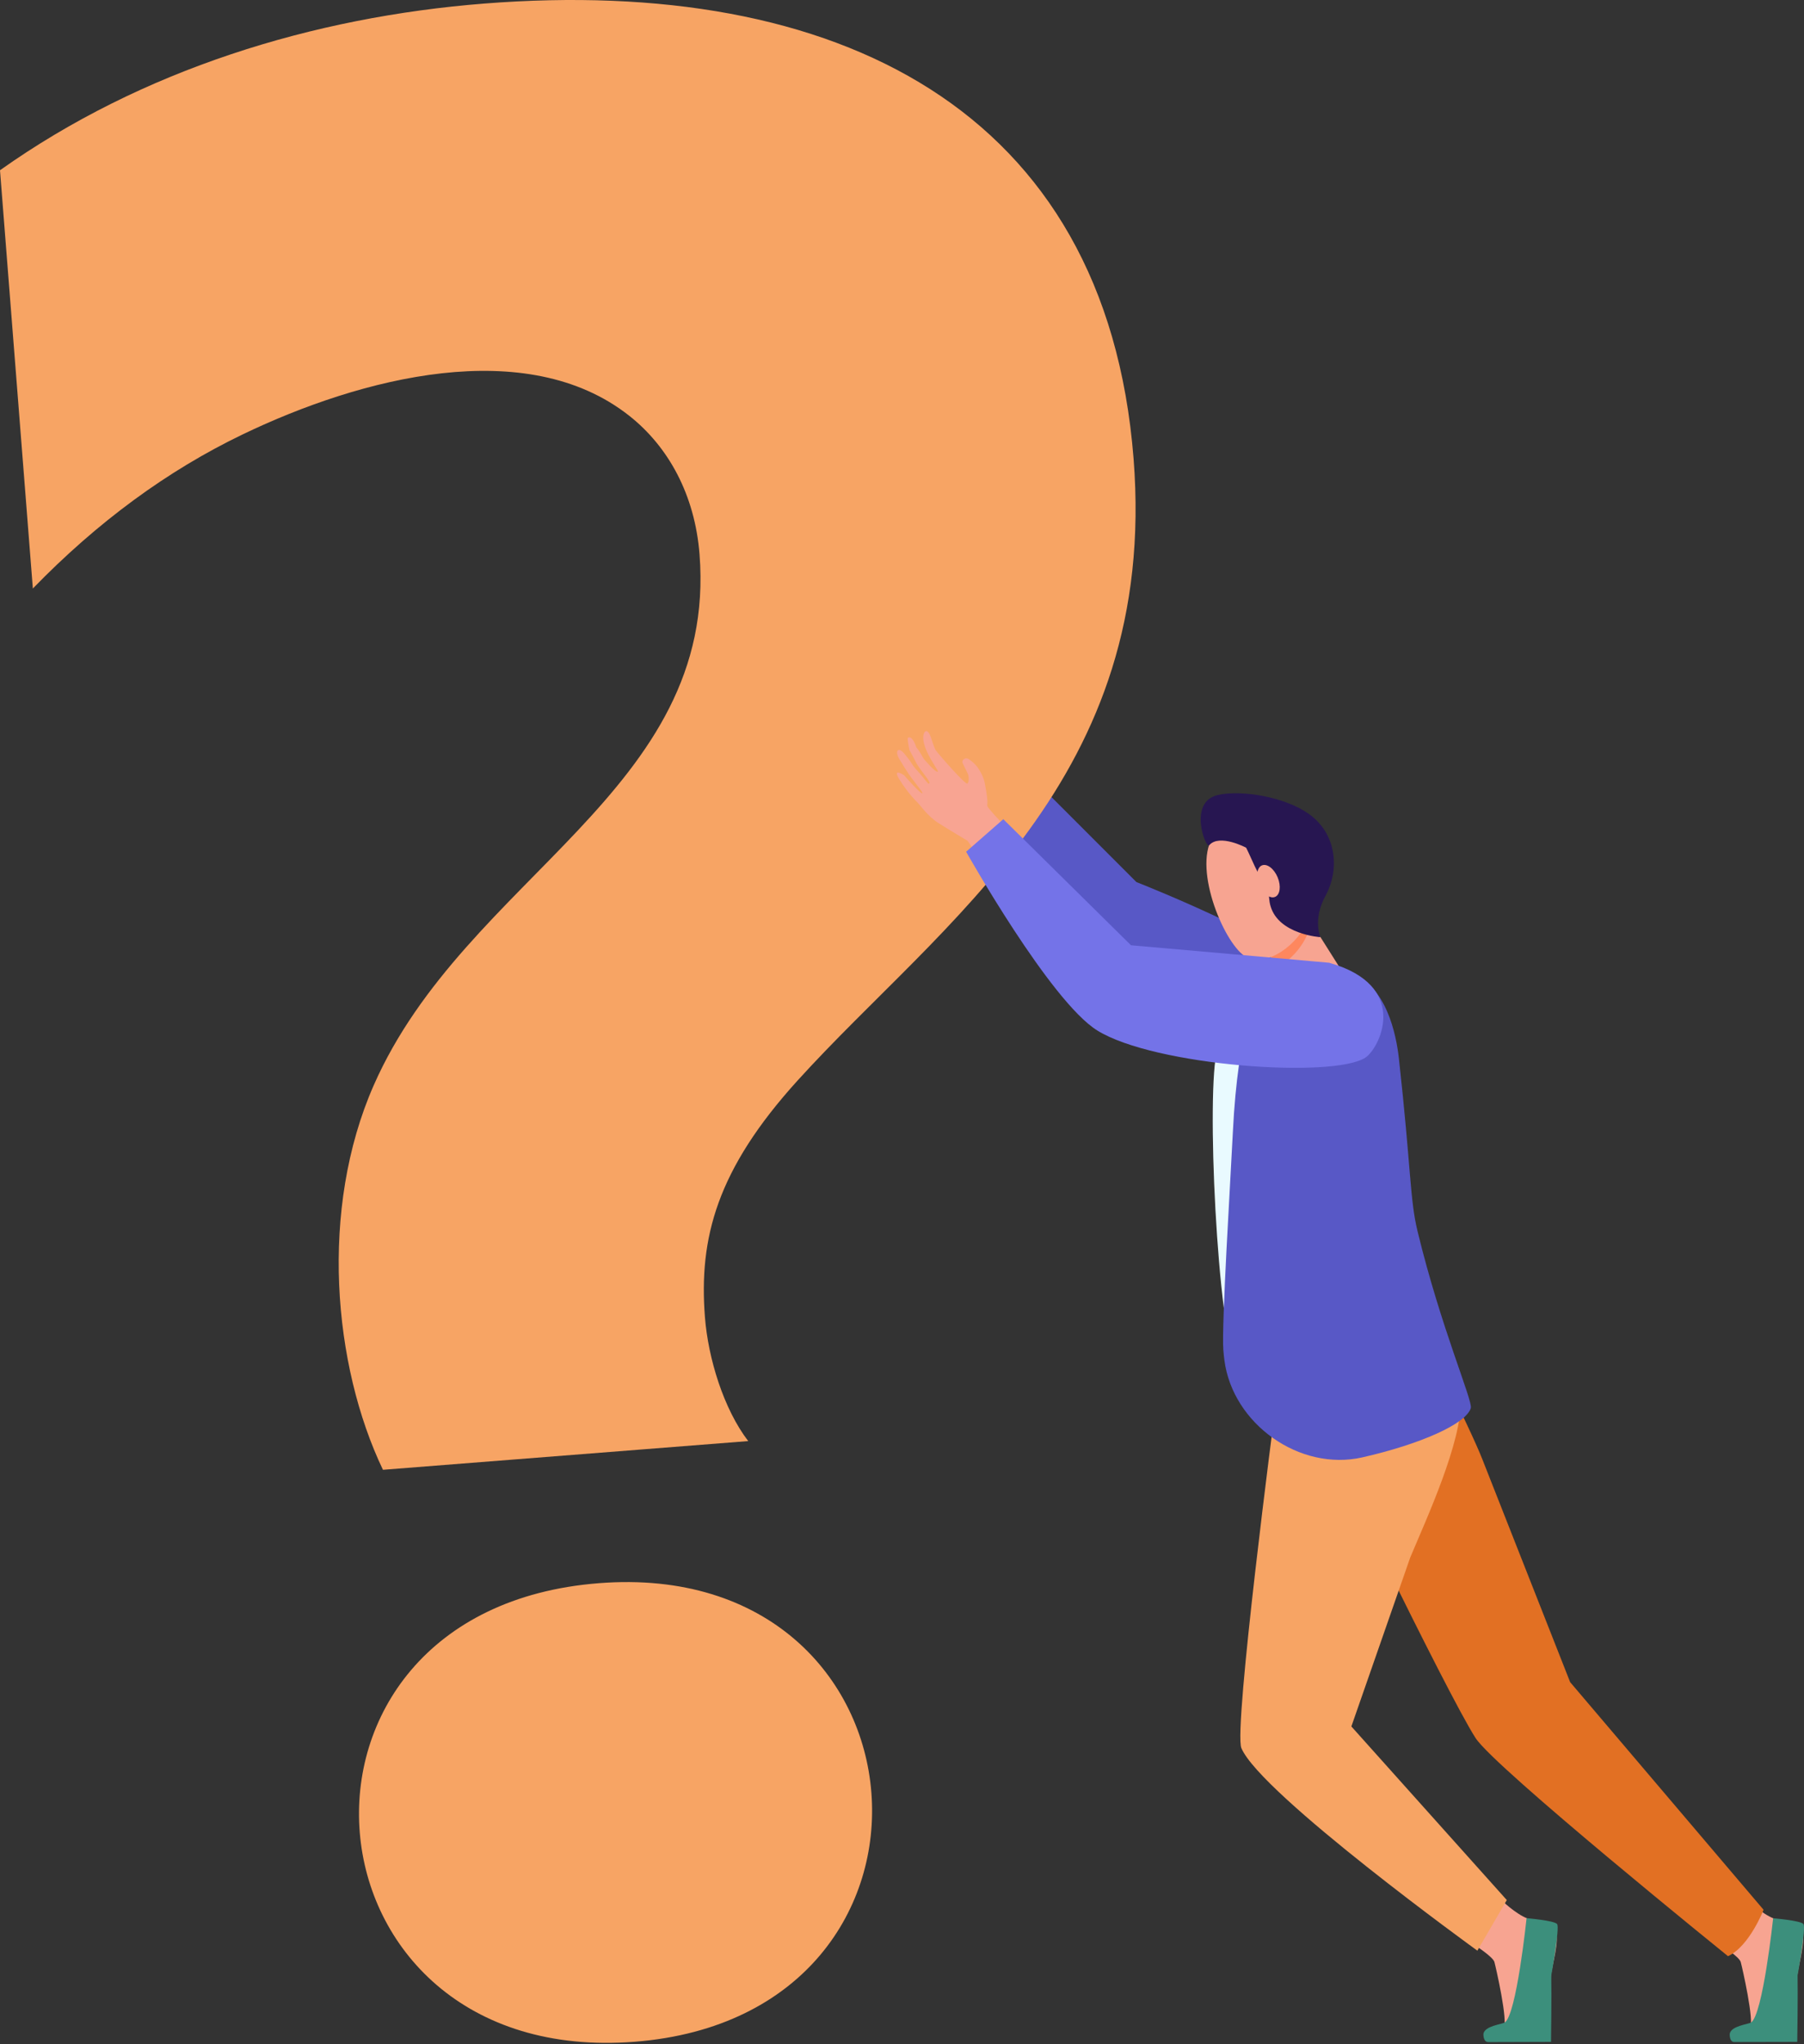 <svg width="445" height="504" viewBox="0 0 445 504" fill="none" xmlns="http://www.w3.org/2000/svg">
<rect x="0" y="0" width="445" height="504" fill="#333333" stroke="none"/>
<path d="M256.377 193.514L280.322 217.459C280.322 217.459 325.923 235.293 331.02 246.246C336.117 257.199 326.433 256.69 315.735 255.161C305.036 253.632 274.721 234.779 274.721 234.779L246.953 202.679L256.377 193.51V193.514Z" fill="#5858C6"/>
<path d="M326.466 241.447L320.543 239.347L309.081 244.698C309.081 244.698 303.158 248.71 300.294 258.648C297.429 268.582 300.294 328.006 305.069 337.557C309.845 347.109 326.471 241.452 326.471 241.452L326.466 241.447Z" fill="#E9FAFF"/>
<path d="M364.073 479.74C364.073 479.74 368.282 482.454 368.632 483.7C368.976 484.95 372.067 498.452 370.911 500.014C369.755 501.58 365.522 500.821 367.169 501.963C368.41 502.822 376.413 503.482 381.534 502.1C383.03 501.698 382.345 489.075 382.563 487.154C382.883 484.36 384.814 478.022 383.643 476.371C383.072 475.564 379.788 474.148 376.829 472.997C373.719 471.784 370.269 468.358 370.269 468.358L364.078 479.74H364.073Z" fill="#F7A491"/>
<path d="M376.565 472.893C376.565 472.893 374.078 496.847 371.166 498.617C370.392 499.089 366.3 499.438 365.923 501.392C365.913 501.439 365.828 503.397 367.07 503.445L382.596 503.397C382.596 503.397 382.756 491.618 382.657 487.008C382.657 487.008 384.799 475.229 384.101 474.351C383.403 473.469 376.565 472.898 376.565 472.898V472.893Z" fill="#3C8F7C"/>
<path d="M424.832 479.74C424.832 479.74 429.041 482.454 429.391 483.7C429.74 484.945 432.826 498.452 431.67 500.014C430.514 501.58 426.281 500.821 427.928 501.963C429.169 502.822 437.173 503.482 442.293 502.1C443.784 501.698 443.105 489.075 443.322 487.154C443.642 484.36 445.573 478.022 444.402 476.371C443.831 475.564 440.547 474.148 437.588 472.997C434.478 471.784 431.028 468.358 431.028 468.358L424.837 479.74H424.832Z" fill="#F7A491"/>
<path d="M348.575 324.07C348.575 324.07 362.77 352.257 365.682 359.827L387.315 414.71L435.025 470.83C435.025 470.83 431.533 479.849 426.252 482.265C426.252 482.265 368.731 435.819 363.997 428.504C356.787 417.353 323.946 349.034 323.946 349.034L317.839 335.891L348.58 324.065L348.575 324.07Z" fill="#E27023"/>
<path d="M314.267 323.768L314.494 347.802C314.494 347.802 304.225 426.315 306.216 430.977C311.072 442.355 364.427 480.911 364.427 480.911L371.685 468.429L333.347 425.631L347.867 383.979C351.931 374.305 360.571 355.608 360.354 345.117C360.165 336.127 342.341 315.278 342.341 315.278L314.267 323.773V323.768Z" fill="#F7A464"/>
<path d="M336.055 359.293C350.194 356.084 361.633 351.087 362.808 347.141C363.337 345.358 355.456 327.425 349.656 303.48C347.764 295.66 348.103 288.317 345.069 260.937C344.422 255.127 342.02 242.957 333.026 239.814C329.864 238.714 328.104 238.851 328.104 238.851C328.028 238.865 316.66 238.941 311.459 241.829C310.176 243.57 305.39 253.103 304.116 279.087C303.559 290.431 301.294 326.859 301.761 332.776C301.832 333.654 301.917 334.504 302.026 335.325C304.06 351.049 320.595 362.804 336.06 359.293H336.055Z" fill="#5858C6"/>
<path d="M311.063 259.592C311.063 259.592 311.086 259.592 311.105 259.592C316.867 258.955 331.365 239.965 331.365 239.965L331.331 239.913L322.389 225.746C322.389 225.746 309.213 228.144 311.794 232.16C314.371 236.166 315.815 245.793 315.815 245.793C315.772 245.902 315.716 246.034 315.636 246.194C314.729 248.162 311.78 253.981 311.067 259.597L311.063 259.592Z" fill="#F7A491"/>
<path d="M311.794 232.155C309.218 228.148 322.393 225.746 322.393 225.746L323.139 226.926C323.158 227.922 323.045 228.833 322.771 229.616C321.346 233.632 317.924 237.167 314.371 238.87C313.715 236.388 312.851 233.802 311.794 232.155Z" fill="#FE875E"/>
<path d="M314.951 203.349C315.234 203.08 325.225 219.512 322.828 226.279C320.43 233.047 312.356 238.441 307.561 236.029C302.257 233.358 294.244 214.51 299.076 206.516C303.909 198.521 314.951 203.349 314.951 203.349Z" fill="#F7A491"/>
<path d="M300.482 195.973C306.362 194.708 316.867 196.445 322.78 200.607C330.053 205.723 330.293 214.803 327.018 220.739C323.743 226.676 325.716 231.046 325.716 231.046C325.716 231.046 315.494 230.404 313.427 223.448C312.559 220.527 313.639 218.55 311.676 216.907C310.161 215.638 308.892 211.952 307.391 208.989C307.391 208.989 300.799 205.482 298.288 208.37C297.429 209.357 292.941 197.601 300.487 195.983L300.482 195.973Z" fill="#271651"/>
<path d="M310.643 218.177C311.539 220.324 313.271 221.641 314.522 221.122C315.768 220.603 316.056 218.441 315.164 216.294C314.267 214.147 312.535 212.83 311.284 213.349C310.039 213.868 309.751 216.03 310.643 218.177Z" fill="#F7A491"/>
<path d="M437.39 472.921C437.39 472.921 434.837 496.847 431.925 498.617C431.151 499.089 427.059 499.438 426.682 501.392C426.672 501.439 426.554 503.463 427.829 503.43L443.336 503.397C443.336 503.397 443.515 491.618 443.416 487.008C443.416 487.008 445.558 475.229 444.86 474.351C444.162 473.469 437.39 472.921 437.39 472.921Z" fill="#3C8F7C"/>
<path d="M94.463 362.356C82.137 336.571 78.753 298.096 92.184 267.572C114.831 216.058 177.143 195.034 172.556 136.649C171.4 121.944 164.859 110.113 155.222 102.506C129.862 82.478 89.055 93.077 59.928 107.064C41.326 116.002 24.049 128.673 8.103 145.087L0 41.973C34.959 17.165 77.267 4.192 119.489 0.874C206.01 -5.926 272.823 26.527 279.624 113.072C285.825 192.004 232.484 226.973 196.704 266.43C176.841 288.332 172.353 305.203 173.891 324.749C174.684 334.853 178.474 347.326 184.566 355.278L94.463 362.356ZM156.586 503.364C72.486 509.971 62.746 396.985 147.705 390.312C231.389 383.739 240.365 496.781 156.586 503.364Z" fill="#F7A464"/>
<path d="M243.555 198.729C243.4 198.017 243.975 198.578 242.904 193.01C242.593 191.4 241.592 189.706 240.847 188.805C240.445 188.314 239.516 187.484 238.94 187.134C237.977 186.559 237.227 187.498 237.416 188.026C237.609 188.555 238.6 190.386 238.794 190.914C238.987 191.443 239.072 192.745 238.633 193.175C238.194 193.609 231.229 185.62 230.795 184.921C230.427 184.326 229.601 181.726 229.601 181.726C229.601 181.726 228.992 179.834 228.251 180.315C227.765 180.631 227.232 182.189 228.629 185.256C229.851 187.937 231.536 190.074 231.347 190.235C230.847 190.645 227.822 187.026 227.822 187.026C227.822 187.026 226.765 185.006 226.052 184.289C225.604 182.948 224.783 181.278 223.924 181.934C223.763 182.057 224.334 184.912 224.334 184.912C224.334 184.912 225.391 186.799 225.84 187.734C226.632 189.376 228.44 191.367 229.058 192.434C229.572 193.321 229.072 193.118 229.034 193.222C229.001 193.302 228.223 192.307 227.034 190.848C226.434 190.112 225.613 189.414 225.042 188.456C224.514 187.569 223.622 186.45 223.065 185.789C221.498 183.921 220.663 185.19 221.857 187.163C222.31 187.913 222.81 188.729 223.324 189.551C225.311 192.75 227.76 195.251 227.52 195.553C227.213 195.945 223.003 191.122 223.003 191.122C223.003 191.122 220.035 189.145 221.8 192.056C223.848 195.431 226.061 197.592 226.165 197.682C226.864 198.29 228.728 201.155 231.465 202.896C234.202 204.638 238.638 207.266 238.638 207.266C239.148 207.88 240.445 209.881 242.243 212.707L248.879 204.723C246.543 202.292 243.669 199.22 243.56 198.725L243.555 198.729Z" fill="#F8A492"/>
<path d="M238.322 209.984L247.491 201.962L278.987 233.042C278.987 233.042 327.74 237.318 327.868 237.351L329.821 237.959C347.509 244.066 340.227 258.502 336.82 260.734C328.882 265.934 284.801 262.82 270.676 254.056C259.048 246.845 238.322 209.984 238.322 209.984Z" fill="#7473E8"/>
</svg>
